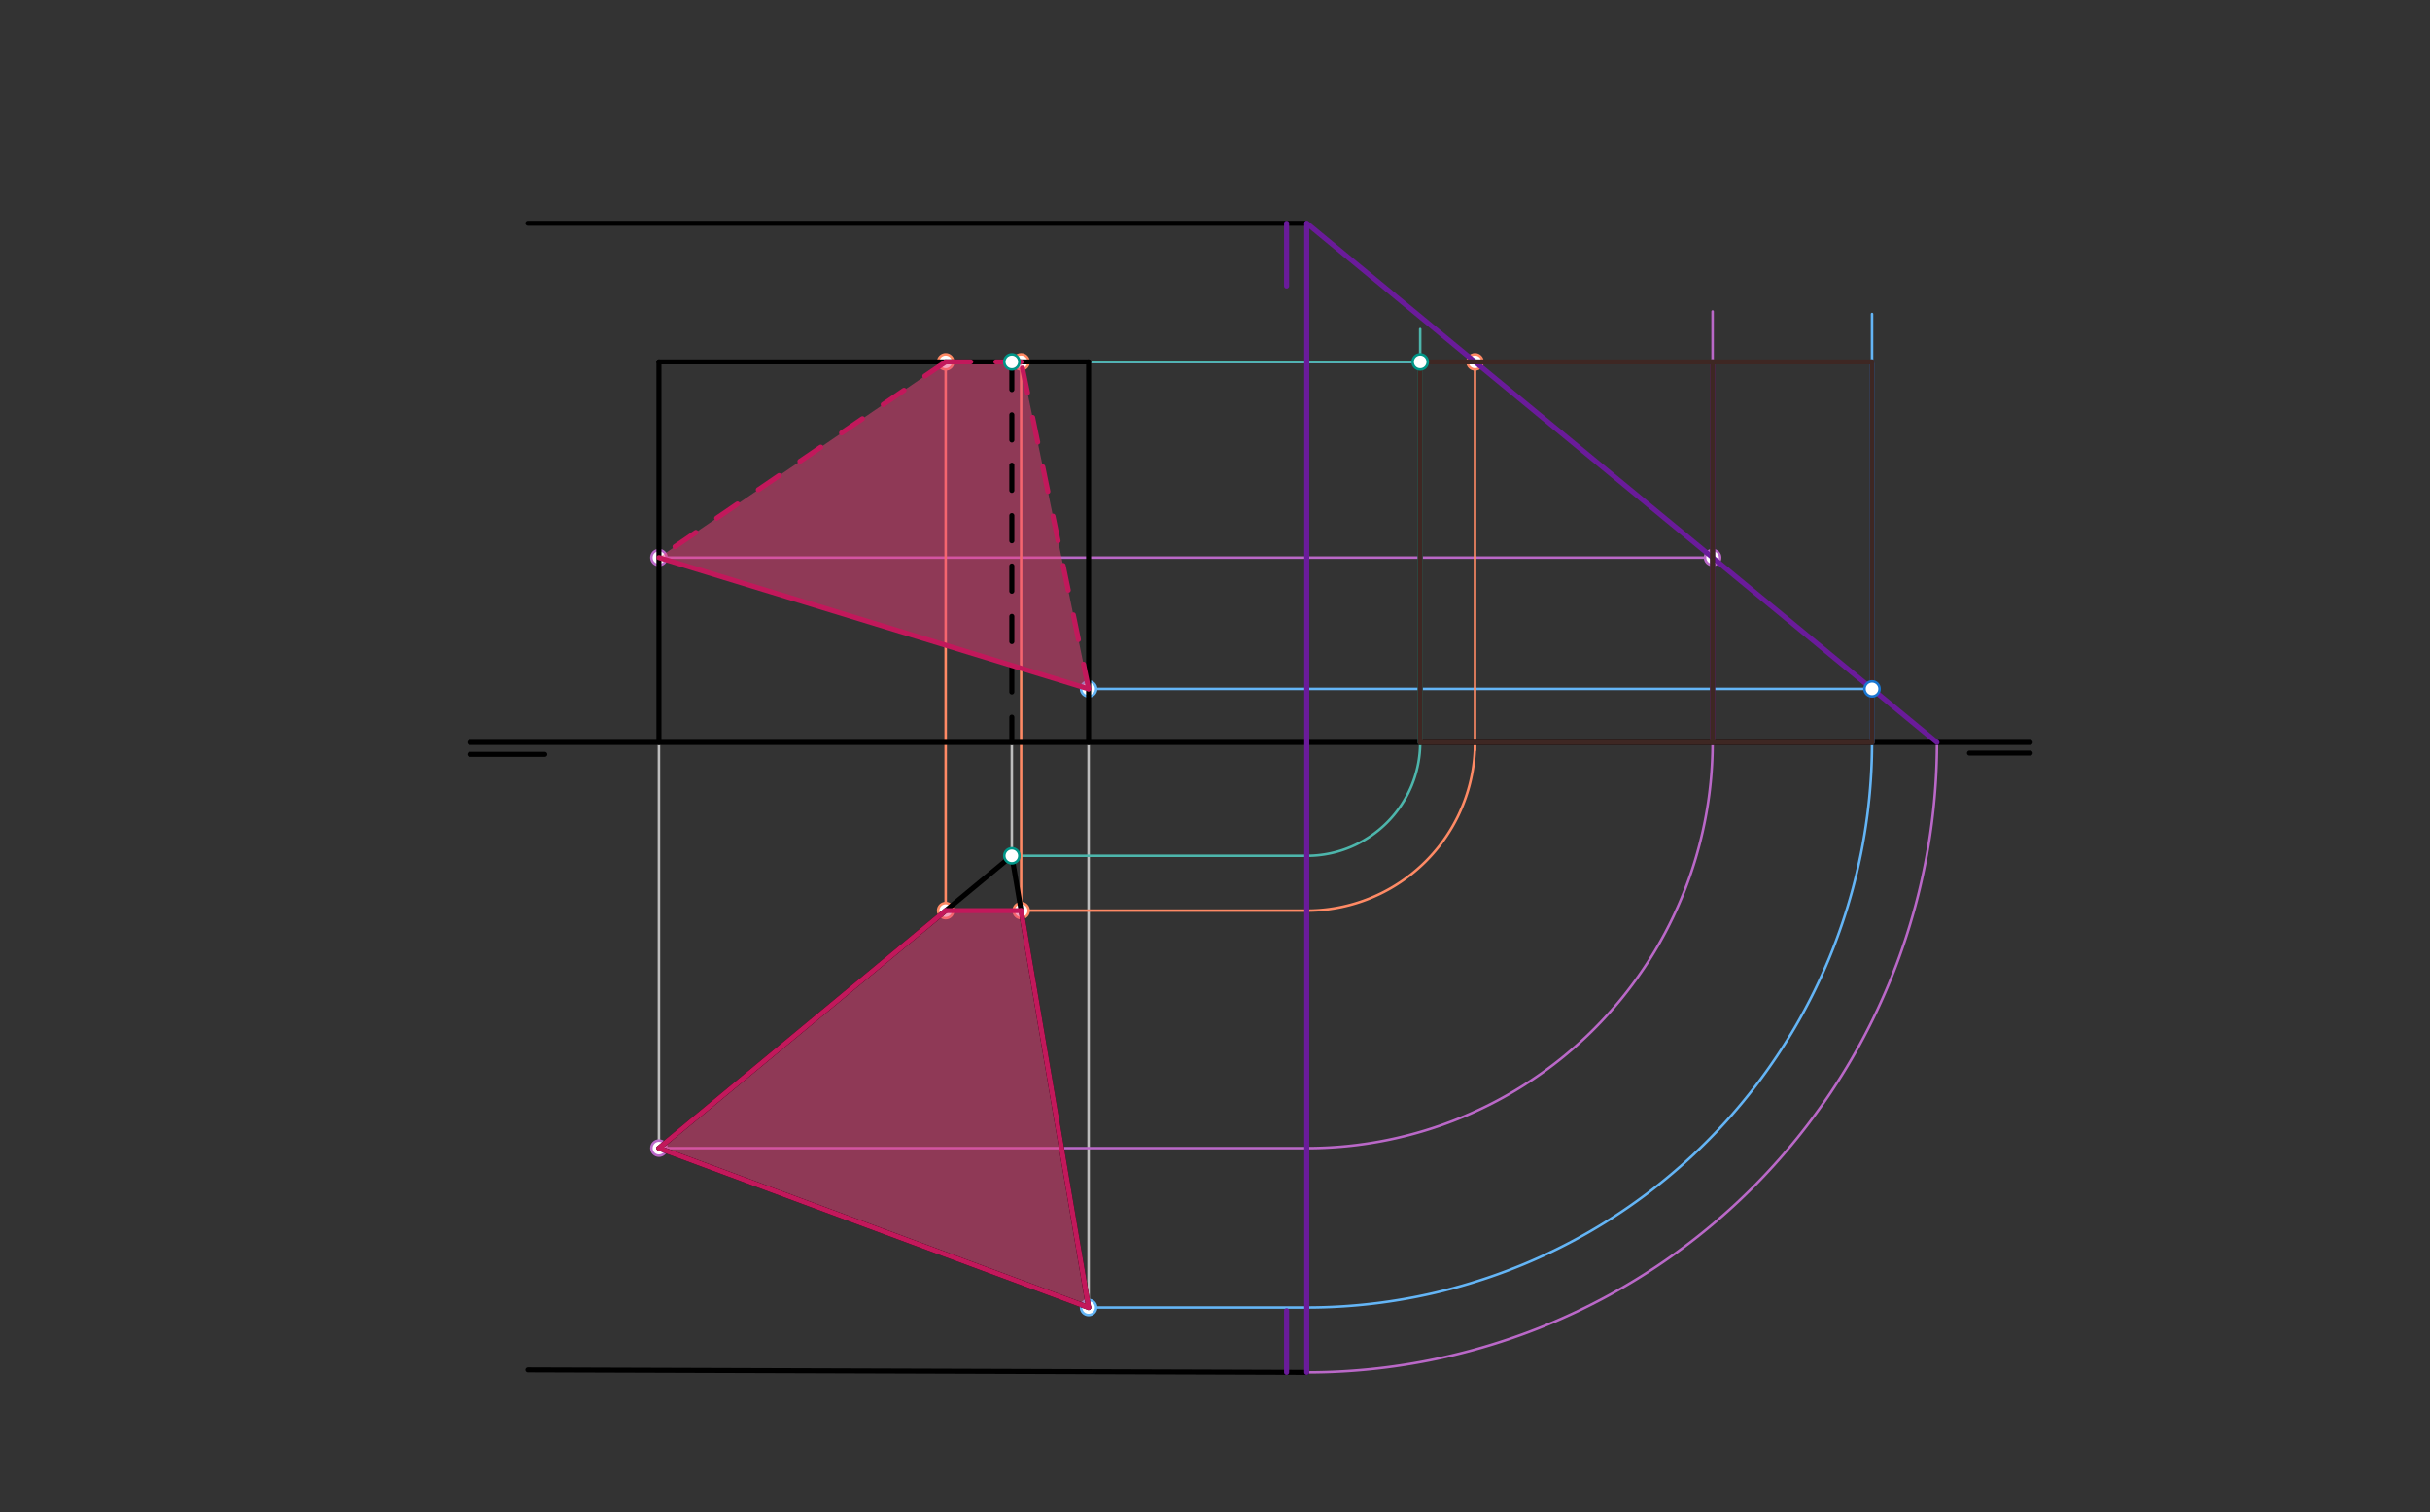 <svg xmlns="http://www.w3.org/2000/svg" class="svg--816" height="100%" preserveAspectRatio="xMidYMid meet" viewBox="0 0 964 600" width="100%"><rect x="0" y="0" width="964" height="600" fill="#333333" stroke="none"/><defs><marker id="marker-arrow" markerHeight="16" markerUnits="userSpaceOnUse" markerWidth="24" orient="auto-start-reverse" refX="24" refY="4" viewBox="0 0 24 8"><path d="M 0 0 L 24 4 L 0 8 z" stroke="inherit"></path></marker></defs><g class="aux-layer--949"><g class="element--733"><line stroke="#BDBDBD" stroke-dasharray="none" stroke-linecap="round" stroke-width="1" x1="261.4" x2="261.4" y1="455.6" y2="294.6"></line></g><g class="element--733"><line stroke="#BDBDBD" stroke-dasharray="none" stroke-linecap="round" stroke-width="1" x1="401.4" x2="401.4" y1="339.6" y2="294.6"></line></g><g class="element--733"><line stroke="#BDBDBD" stroke-dasharray="none" stroke-linecap="round" stroke-width="1" x1="431.859" x2="431.859" y1="518.844" y2="294.6"></line></g><g class="element--733"><path d="M 518.4 544.6 A 250 250 0 0 1 510.403 544.472" fill="none" stroke="#BA68C8" stroke-dasharray="none" stroke-linecap="round" stroke-width="1"></path></g><g class="element--733"><path d="M 518.4 544.6 A 250 250 0 0 0 768.4 294.6" fill="none" stroke="#BA68C8" stroke-dasharray="none" stroke-linecap="round" stroke-width="1"></path></g><g class="element--733"><line stroke="#BA68C8" stroke-dasharray="none" stroke-linecap="round" stroke-width="1" x1="261.4" x2="518.4" y1="455.6" y2="455.6"></line></g><g class="element--733"><path d="M 518.4 455.6 A 161 161 0 0 0 679.4 294.6" fill="none" stroke="#BA68C8" stroke-dasharray="none" stroke-linecap="round" stroke-width="1"></path></g><g class="element--733"><line stroke="#BA68C8" stroke-dasharray="none" stroke-linecap="round" stroke-width="1" x1="679.4" x2="679.4" y1="294.6" y2="123.6"></line></g><g class="element--733"><line stroke="#BA68C8" stroke-dasharray="none" stroke-linecap="round" stroke-width="1" x1="431.859" x2="679.4" y1="143.6" y2="143.6"></line></g><g class="element--733"><line stroke="#BA68C8" stroke-dasharray="none" stroke-linecap="round" stroke-width="1" x1="679.4" x2="261.4" y1="221.264" y2="221.264"></line></g><g class="element--733"><line stroke="#64B5F6" stroke-dasharray="none" stroke-linecap="round" stroke-width="1" x1="431.859" x2="518.4" y1="518.844" y2="518.844"></line></g><g class="element--733"><path d="M 518.4 518.844 A 224.244 224.244 0 0 0 742.644 294.6" fill="none" stroke="#64B5F6" stroke-dasharray="none" stroke-linecap="round" stroke-width="1"></path></g><g class="element--733"><line stroke="#64B5F6" stroke-dasharray="none" stroke-linecap="round" stroke-width="1" x1="742.644" x2="742.644" y1="294.6" y2="124.6"></line></g><g class="element--733"><line stroke="#64B5F6" stroke-dasharray="none" stroke-linecap="round" stroke-width="1" x1="431.859" x2="742.644" y1="143.6" y2="143.6"></line></g><g class="element--733"><line stroke="#64B5F6" stroke-dasharray="none" stroke-linecap="round" stroke-width="1" x1="742.644" x2="431.859" y1="273.377" y2="273.377"></line></g><g class="element--733"><line stroke="#4DB6AC" stroke-dasharray="none" stroke-linecap="round" stroke-width="1" x1="401.4" x2="518.4" y1="339.6" y2="339.6"></line></g><g class="element--733"><path d="M 518.4 339.6 A 45 45 0 0 0 563.4 294.6" fill="none" stroke="#4DB6AC" stroke-dasharray="none" stroke-linecap="round" stroke-width="1"></path></g><g class="element--733"><line stroke="#4DB6AC" stroke-dasharray="none" stroke-linecap="round" stroke-width="1" x1="563.4" x2="563.4" y1="294.6" y2="130.6"></line></g><g class="element--733"><line stroke="#4DB6AC" stroke-dasharray="none" stroke-linecap="round" stroke-width="1" x1="401.4" x2="563.4" y1="143.6" y2="143.6"></line></g><g class="element--733"><line stroke="#FF8A65" stroke-dasharray="none" stroke-linecap="round" stroke-width="1" x1="585.148" x2="585.148" y1="143.6" y2="297.6"></line></g><g class="element--733"><path d="M 585.148 294.6 A 66.748 66.748 0 0 1 518.4 361.348" fill="none" stroke="#FF8A65" stroke-dasharray="none" stroke-linecap="round" stroke-width="1"></path></g><g class="element--733"><line stroke="#FF8A65" stroke-dasharray="none" stroke-linecap="round" stroke-width="1" x1="518.4" x2="374.706" y1="361.348" y2="361.348"></line></g><g class="element--733"><line stroke="#FF8A65" stroke-dasharray="none" stroke-linecap="round" stroke-width="1" x1="375.153" x2="375.153" y1="361.348" y2="143.6"></line></g><g class="element--733"><line stroke="#FF8A65" stroke-dasharray="none" stroke-linecap="round" stroke-width="1" x1="405.096" x2="405.096" y1="361.348" y2="143.6"></line></g><g class="element--733"><circle cx="261.4" cy="221.264" r="3" stroke="#BA68C8" stroke-width="1" fill="#ffffff"></circle>}</g><g class="element--733"><circle cx="679.4" cy="221.264" r="3" stroke="#BA68C8" stroke-width="1" fill="#ffffff"></circle>}</g><g class="element--733"><circle cx="261.4" cy="455.6" r="3" stroke="#BA68C8" stroke-width="1" fill="#ffffff"></circle>}</g><g class="element--733"><circle cx="431.859" cy="273.377" r="3" stroke="#64B5F6" stroke-width="1" fill="#ffffff"></circle>}</g><g class="element--733"><circle cx="431.859" cy="518.844" r="3" stroke="#64B5F6" stroke-width="1" fill="#ffffff"></circle>}</g><g class="element--733"><circle cx="585.148" cy="143.6" r="3" stroke="#FF8A65" stroke-width="1" fill="#ffffff"></circle>}</g><g class="element--733"><circle cx="375.153" cy="361.348" r="3" stroke="#FF8A65" stroke-width="1" fill="#ffffff"></circle>}</g><g class="element--733"><circle cx="375.153" cy="143.6" r="3" stroke="#FF8A65" stroke-width="1" fill="#ffffff"></circle>}</g><g class="element--733"><circle cx="405.096" cy="361.348" r="3" stroke="#FF8A65" stroke-width="1" fill="#ffffff"></circle>}</g><g class="element--733"><circle cx="405.096" cy="143.6" r="3" stroke="#FF8A65" stroke-width="1" fill="#ffffff"></circle>}</g></g><g class="main-layer--75a"><g class="element--733"><g fill="#EC407A" opacity="0.5"><path d="M 261.4 455.6 L 431.859 518.844 L 405.096 361.348 L 375.153 361.348 L 261.4 455.6 Z" stroke="none"></path></g></g><g class="element--733"><g fill="#EC407A" opacity="0.5"><path d="M 261.4 221.264 L 431.859 273.377 L 405.096 143.6 L 375.153 143.6 L 261.4 221.264 Z" stroke="none"></path></g></g><g class="element--733"><line stroke="#000000" stroke-dasharray="none" stroke-linecap="round" stroke-width="2" x1="186.4" x2="805.4" y1="294.6" y2="294.6"></line></g><g class="element--733"><line stroke="#000000" stroke-dasharray="none" stroke-linecap="round" stroke-width="2" x1="209.4" x2="518.4" y1="88.6" y2="88.6"></line></g><g class="element--733"><line stroke="#000000" stroke-dasharray="none" stroke-linecap="round" stroke-width="2" x1="209.4" x2="518.4" y1="543.6" y2="544.6"></line></g><g class="element--733"><line stroke="#000000" stroke-dasharray="none" stroke-linecap="round" stroke-width="2" x1="261.4" x2="401.4" y1="455.6" y2="339.6"></line></g><g class="element--733"><line stroke="#000000" stroke-dasharray="none" stroke-linecap="round" stroke-width="2" x1="401.4" x2="431.859" y1="339.6" y2="518.844"></line></g><g class="element--733"><line stroke="#000000" stroke-dasharray="none" stroke-linecap="round" stroke-width="2" x1="431.859" x2="261.4" y1="518.844" y2="455.6"></line></g><g class="element--733"><line stroke="#000000" stroke-dasharray="none" stroke-linecap="round" stroke-width="2" x1="261.4" x2="431.859" y1="143.6" y2="143.6"></line></g><g class="element--733"><line stroke="#000000" stroke-dasharray="none" stroke-linecap="round" stroke-width="2" x1="431.859" x2="431.859" y1="143.6" y2="294.6"></line></g><g class="element--733"><line stroke="#000000" stroke-dasharray="none" stroke-linecap="round" stroke-width="2" x1="261.4" x2="261.4" y1="294.6" y2="143.6"></line></g><g class="element--733"><line stroke="#000000" stroke-dasharray="10" stroke-linecap="round" stroke-width="2" x1="401.4" x2="401.4" y1="294.6" y2="143.6"></line></g><g class="element--733"><line stroke="#000000" stroke-dasharray="none" stroke-linecap="round" stroke-width="2" x1="216.1" x2="186.4" y1="299.325" y2="299.325"></line></g><g class="element--733"><line stroke="#000000" stroke-dasharray="none" stroke-linecap="round" stroke-width="2" x1="781.3" x2="805.4" y1="298.825" y2="298.825"></line></g><g class="element--733"><line stroke="#6A1B9A" stroke-dasharray="none" stroke-linecap="round" stroke-width="2" x1="518.4" x2="518.4" y1="88.6" y2="544.6"></line></g><g class="element--733"><line stroke="#6A1B9A" stroke-dasharray="none" stroke-linecap="round" stroke-width="2" x1="510.4" x2="510.4" y1="113.514" y2="88.6"></line></g><g class="element--733"><line stroke="#6A1B9A" stroke-dasharray="none" stroke-linecap="round" stroke-width="2" x1="510.4" x2="510.4" y1="520.143" y2="544.6"></line></g><g class="element--733"><line stroke="#6A1B9A" stroke-dasharray="none" stroke-linecap="round" stroke-width="2" x1="518.4" x2="768.4" y1="88.6" y2="294.6"></line></g><g class="element--733"><line stroke="#6A1B9A" stroke-dasharray="none" stroke-linecap="round" stroke-width="2" x1="679.4" x2="679.4" y1="294.6" y2="143.6"></line></g><g class="element--733"><line stroke="#1976D2" stroke-dasharray="none" stroke-linecap="round" stroke-width="2" x1="742.644" x2="742.644" y1="294.6" y2="143.6"></line></g><g class="element--733"><line stroke="#009688" stroke-dasharray="none" stroke-linecap="round" stroke-width="2" x1="563.4" x2="563.4" y1="294.6" y2="143.6"></line></g><g class="element--733"><line stroke="#C2185B" stroke-dasharray="none" stroke-linecap="round" stroke-width="2" x1="261.4" x2="431.859" y1="455.6" y2="518.844"></line></g><g class="element--733"><line stroke="#C2185B" stroke-dasharray="none" stroke-linecap="round" stroke-width="2" x1="431.859" x2="405.096" y1="518.844" y2="361.348"></line></g><g class="element--733"><line stroke="#C2185B" stroke-dasharray="none" stroke-linecap="round" stroke-width="2" x1="405.096" x2="375.153" y1="361.348" y2="361.348"></line></g><g class="element--733"><line stroke="#C2185B" stroke-dasharray="none" stroke-linecap="round" stroke-width="2" x1="375.153" x2="261.4" y1="361.348" y2="455.6"></line></g><g class="element--733"><line stroke="#C2185B" stroke-dasharray="none" stroke-linecap="round" stroke-width="2" x1="261.4" x2="431.859" y1="221.264" y2="273.377"></line></g><g class="element--733"><line stroke="#C2185B" stroke-dasharray="10" stroke-linecap="round" stroke-width="2" x1="431.859" x2="405.096" y1="273.377" y2="143.6"></line></g><g class="element--733"><line stroke="#C2185B" stroke-dasharray="10" stroke-linecap="round" stroke-width="2" x1="405.096" x2="375.153" y1="143.6" y2="143.6"></line></g><g class="element--733"><line stroke="#C2185B" stroke-dasharray="10" stroke-linecap="round" stroke-width="2" x1="375.153" x2="261.4" y1="143.6" y2="221.264"></line></g><g class="element--733"><line stroke="#3E2723" stroke-dasharray="none" stroke-linecap="round" stroke-width="2" x1="563.4" x2="563.4" y1="143.6" y2="294.6"></line></g><g class="element--733"><line stroke="#3E2723" stroke-dasharray="none" stroke-linecap="round" stroke-width="2" x1="563.4" x2="742.644" y1="294.6" y2="294.6"></line></g><g class="element--733"><line stroke="#3E2723" stroke-dasharray="none" stroke-linecap="round" stroke-width="2" x1="742.644" x2="742.644" y1="294.6" y2="143.6"></line></g><g class="element--733"><line stroke="#3E2723" stroke-dasharray="none" stroke-linecap="round" stroke-width="2" x1="742.644" x2="563.4" y1="143.6" y2="143.6"></line></g><g class="element--733"><line stroke="#3E2723" stroke-dasharray="none" stroke-linecap="round" stroke-width="2" x1="679.4" x2="679.4" y1="143.6" y2="294.6"></line></g><g class="element--733"><circle cx="742.644" cy="273.377" r="3" stroke="#1976D2" stroke-width="1" fill="#ffffff"></circle>}</g><g class="element--733"><circle cx="563.4" cy="143.6" r="3" stroke="#009688" stroke-width="1" fill="#ffffff"></circle>}</g><g class="element--733"><circle cx="401.4" cy="339.6" r="3" stroke="#009688" stroke-width="1" fill="#ffffff"></circle>}</g><g class="element--733"><circle cx="401.4" cy="143.6" r="3" stroke="#009688" stroke-width="1" fill="#ffffff"></circle>}</g></g><g class="snaps-layer--ac6"></g><g class="temp-layer--52d"></g></svg>